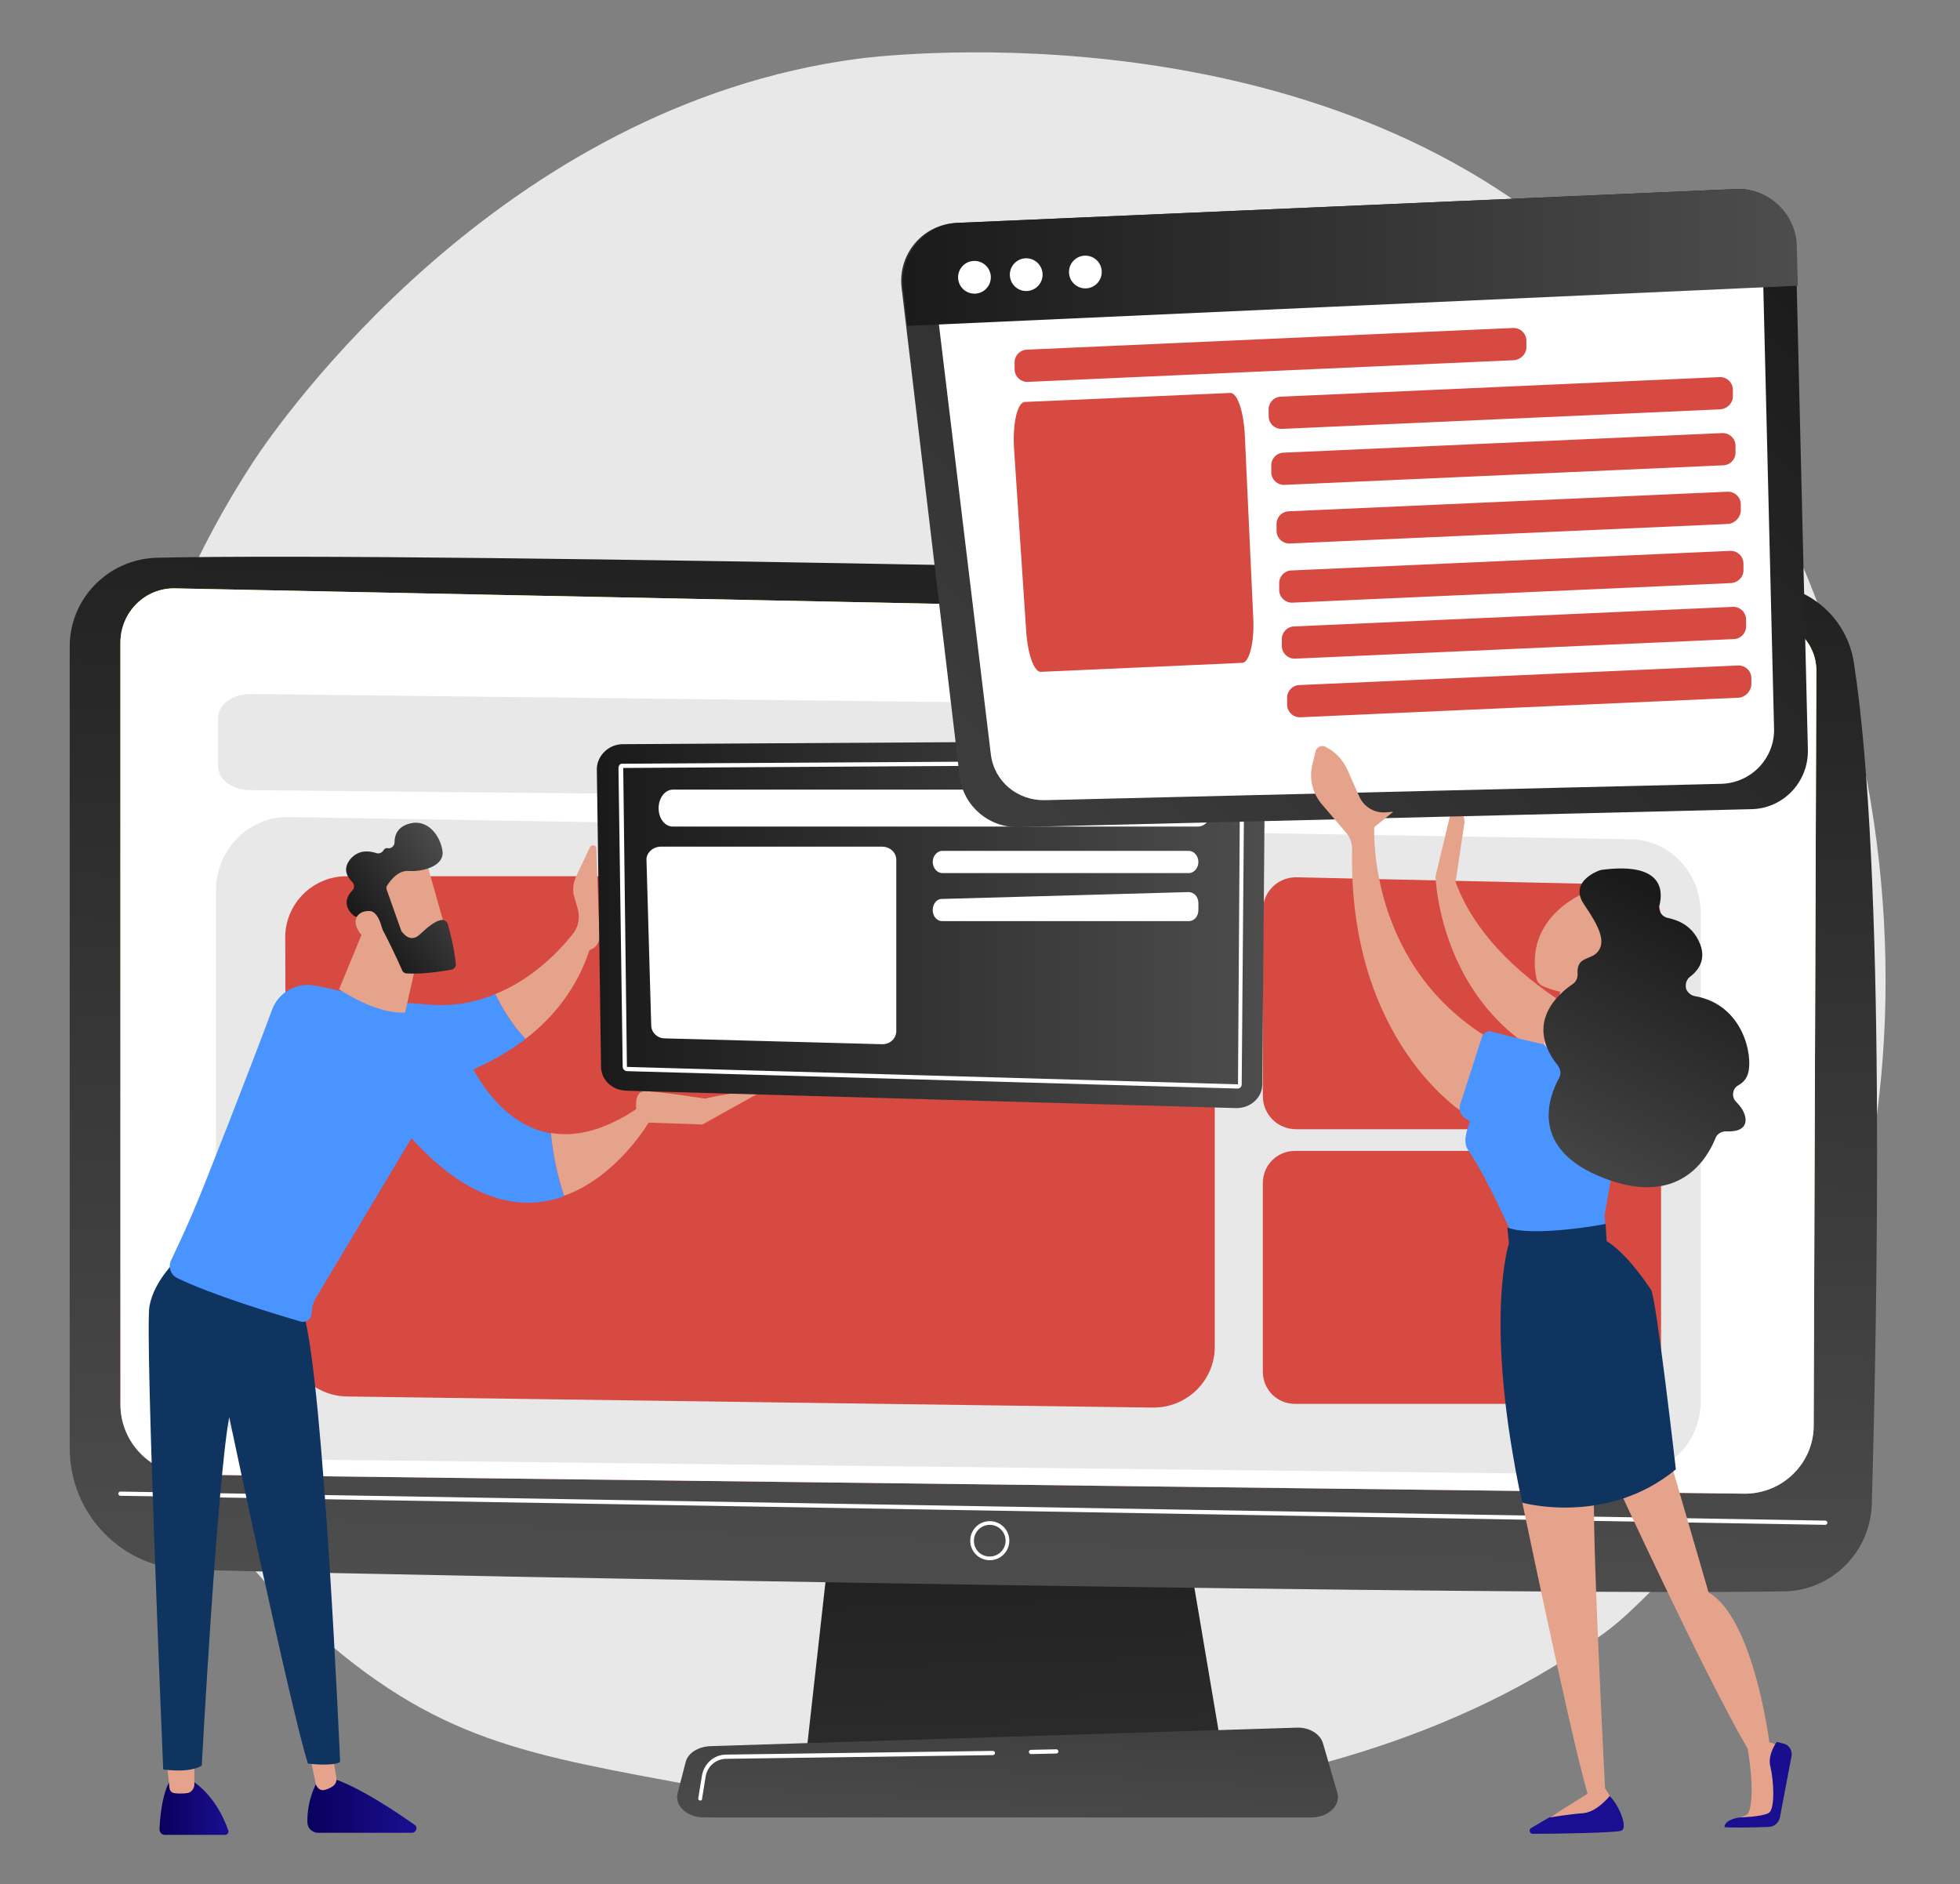 <?xml version="1.0" encoding="utf-8"?>
<!-- Generator: Adobe Illustrator 26.0.3, SVG Export Plug-In . SVG Version: 6.00 Build 0)  -->
<svg version="1.1" xmlns="http://www.w3.org/2000/svg" xmlns:xlink="http://www.w3.org/1999/xlink" x="0px" y="0px" width="371.1px"
	 height="356.7px" viewBox="0 0 371.1 356.7" style="enable-background:new 0 0 371.1 356.7;" xml:space="preserve">
<rect x="0" y="0" width="371.1" height="356.7" fill="#808080" stroke="none"/>
<style type="text/css">
	.st0{fill:#E8E8E8;}
	.st1{fill:url(#SVGID_1_);}
	.st2{fill:url(#SVGID_00000029767064196972243750000013672947652075551884_);}
	.st3{fill:url(#SVGID_00000100381457267480255700000012669690499486432425_);}
	.st4{fill:#FFFFFF;}
	.st5{fill:url(#SVGID_00000144323892352109041440000004511130507613355926_);}
	.st6{fill:#D74A42;}
	.st7{fill:url(#SVGID_00000005263337574639979670000013612050459489436576_);}
	.st8{fill:#E5A38C;}
	.st9{fill:url(#SVGID_00000155146852197423112880000009372301566789564837_);}
	.st10{fill:#0F3460;}
	.st11{fill:#4A94FF;}
	.st12{fill:url(#SVGID_00000155843303871469490080000006564535914494481817_);}
	.st13{fill:url(#SVGID_00000088098332170416277400000009578888425785756338_);}
	.st14{fill:url(#SVGID_00000048492040169252894840000007769566348860011693_);}
	.st15{fill:url(#SVGID_00000162347530316593889770000012453069126326495363_);}
	.st16{fill:url(#SVGID_00000069377529502195502840000009523307977716468379_);}
	.st17{fill:url(#SVGID_00000005981417384064741700000015142683195173154993_);}
	.st18{fill:url(#SVGID_00000000902787802993558940000002143074196731732402_);}
	.st19{fill:url(#SVGID_00000171712675128720115950000008355209443629702828_);}
</style>
<g id="Background">
</g>
<g id="Illustration">
	<path class="st0" d="M316,297.8c-8.9,9.1-10.7,10.5-16.8,14.5c-59.3,39.6-145,30-166,26.1c-33.8-6.3-50.4-8.5-74.9-30.7
		C2.6,257.4,5.4,152.5,47.9,87.5c5-7.7,46.8-67.5,114.7-76.4c1.7-0.2,80.3-10.6,133.4,33.9c7.6,6.4,19.8,17.8,31.2,35.4
		C368.6,144.3,368.7,243.4,316,297.8z"/>
	<g>
		<linearGradient id="SVGID_1_" gradientUnits="userSpaceOnUse" x1="189.962" y1="267.955" x2="196.173" y2="458.01">
			<stop  offset="0" style="stop-color:#1A1A1A"/>
			<stop  offset="1" style="stop-color:#4D4D4D"/>
		</linearGradient>
		<polygon class="st1" points="159.5,270.8 152.7,331.7 231.4,331.7 221.1,270.8 		"/>
		
			<linearGradient id="SVGID_00000069370459611615559550000008321097827423508615_" gradientUnits="userSpaceOnUse" x1="188.062" y1="74.766" x2="180.608" y2="302.709">
			<stop  offset="0" style="stop-color:#1A1A1A"/>
			<stop  offset="1" style="stop-color:#4D4D4D"/>
		</linearGradient>
		<path style="fill:url(#SVGID_00000069370459611615559550000008321097827423508615_);" d="M13.2,122.4v151.8
			c0,12.5,9.9,22.7,22.4,23c55.4,1.4,249.3,4.9,302.1,4.1c9.1-0.1,16.4-7.4,16.7-16.5c1-35.3,2.7-120-3.4-159.4
			c-1.3-8.3-8.3-14.5-16.7-14.8c-46.4-1.5-252-6.2-304.7-5C20.5,105.9,13.2,113.3,13.2,122.4z"/>
		
			<linearGradient id="SVGID_00000076596848500005502910000007535752019856037043_" gradientUnits="userSpaceOnUse" x1="203.677" y1="65.031" x2="153.683" y2="382.387">
			<stop  offset="0" style="stop-color:#FDF53F"/>
			<stop  offset="1" style="stop-color:#D93C65"/>
		</linearGradient>
		<path style="fill:url(#SVGID_00000076596848500005502910000007535752019856037043_);" d="M22.8,121.7v144.2
			c0,7.3,5.9,13.2,13.1,13.3l294.3,3.6c7.2,0.1,13.2-5.7,13.2-12.9l0.5-142.9c0-5.2-4.1-9.4-9.3-9.5l-301.3-6.1
			C27.5,111.2,22.8,115.9,22.8,121.7z"/>
		<path class="st4" d="M345.6,288.7C345.6,288.7,345.6,288.7,345.6,288.7l-322.8-5.5c-0.2,0-0.4-0.2-0.4-0.4c0-0.2,0.2-0.4,0.4-0.4
			l322.8,5.5c0.2,0,0.4,0.2,0.4,0.4C346,288.5,345.8,288.7,345.6,288.7z"/>
		<path class="st4" d="M22.8,121.7v144.2c0,7.3,5.9,13.2,13.1,13.3l294.3,3.6c7.2,0.1,13.2-5.7,13.2-12.9l0.5-142.9
			c0-5.2-4.1-9.4-9.3-9.5l-301.3-6.1C27.5,111.2,22.8,115.9,22.8,121.7z"/>
		<g>
			<path class="st4" d="M187.4,295.4c-2.1,0-3.7-1.7-3.7-3.7c0-2.1,1.7-3.7,3.7-3.7c2.1,0,3.7,1.7,3.7,3.7
				C191.1,293.8,189.4,295.4,187.4,295.4z M187.4,288.7c-1.6,0-3,1.3-3,3s1.3,3,3,3c1.6,0,3-1.3,3-3S189,288.7,187.4,288.7z"/>
		</g>
		
			<linearGradient id="SVGID_00000020396372990674696160000009225385864548201870_" gradientUnits="userSpaceOnUse" x1="195.69" y1="251.402" x2="190.101" y2="352.019">
			<stop  offset="0" style="stop-color:#1A1A1A"/>
			<stop  offset="1" style="stop-color:#4D4D4D"/>
		</linearGradient>
		<path style="fill:url(#SVGID_00000020396372990674696160000009225385864548201870_);" d="M248.3,344.1H133.2
			c-3.1,0-5.5-2.2-4.9-4.6l1.5-5.8c0.4-1.8,2.4-3,4.7-3.1l111-3.5c2.4-0.1,4.5,1.2,5,3l2.7,9.3C253.9,341.8,251.5,344.1,248.3,344.1
			z"/>
		<path class="st4" d="M195.2,332.1c-0.2,0-0.4-0.2-0.4-0.4c0-0.2,0.2-0.4,0.4-0.4l4.8-0.1c0.2,0,0.4,0.2,0.4,0.4
			c0,0.2-0.2,0.4-0.4,0.4L195.2,332.1L195.2,332.1z"/>
		<path class="st4" d="M132.6,340.9C132.6,340.9,132.5,340.9,132.6,340.9c-0.3,0-0.4-0.2-0.4-0.4l0.7-4.3c0.4-2.3,2.3-4,4.6-4
			l50.5-0.7c0.2,0,0.4,0.2,0.4,0.4c0,0.2-0.2,0.4-0.4,0.4l-50.5,0.7c-1.9,0-3.6,1.4-3.9,3.4l-0.7,4.3
			C132.9,340.8,132.8,340.9,132.6,340.9z"/>
	</g>
	<path class="st0" d="M308.3,279.2l-254.1-2.9c-7.4-0.1-13.3-6.3-13.3-13.9v-93.8c0-7.8,6.2-14,13.7-13.9l254.1,4.2
		c7.4,0.1,13.3,6.3,13.3,13.9v92.6C322,273.1,315.8,279.3,308.3,279.2z"/>
	<path class="st0" d="M315.7,152.2l-268.3-2.6c-3.4,0-6.1-2-6.1-4.5v-9.2c0-2.5,2.8-4.6,6.3-4.5l268.3,3.1c3.4,0,6.1,2.1,6.1,4.5
		v8.8C322,150.2,319.2,152.2,315.7,152.2z"/>
	<path class="st6" d="M218.2,266.5l-152.5-2.1c-6.3-0.1-11.4-5.2-11.4-11.5L54,177.5c0-6.4,5.2-11.6,11.6-11.6h152.8
		c6.4,0,11.6,5.2,11.6,11.6V255C230,261.4,224.7,266.6,218.2,266.5z"/>
	<path class="st6" d="M308.1,213.8h-62.7c-3.5,0-6.3-2.8-6.3-6.3v-35.1c0-3.6,2.9-6.4,6.5-6.3l62.7,1.4c3.4,0.1,6.2,2.9,6.2,6.3
		v33.7C314.5,210.9,311.6,213.8,308.1,213.8z"/>
	<path class="st6" d="M308.4,265.8h-63.2c-3.4,0-6.1-2.7-6.1-6.1V224c0-3.4,2.7-6.1,6.1-6.1h63.2c3.4,0,6.1,2.7,6.1,6.1v35.8
		C314.5,263.1,311.7,265.8,308.4,265.8z"/>
	<g>
		<g>
			
				<linearGradient id="SVGID_00000055696418456054199190000000219560288516199611_" gradientUnits="userSpaceOnUse" x1="30.163" y1="342.155" x2="43.314" y2="342.155">
				<stop  offset="0" style="stop-color:#09005D"/>
				<stop  offset="1" style="stop-color:#1A0F91"/>
			</linearGradient>
			<path style="fill:url(#SVGID_00000055696418456054199190000000219560288516199611_);" d="M32,337.5c0,0-1.5,2.3-1.8,8.8
				c0,0.6,0.4,1.1,1,1.1h11.4c0.5,0,0.8-0.5,0.6-0.9c-0.7-2-2.7-6.8-7.2-9.6L32,337.5z"/>
			<path class="st8" d="M31.5,333.2l0.6,5.4c0.1,0.5,0.4,0.8,0.9,0.9c0.6,0.1,1.5,0.1,2.4,0c0.8-0.1,1.4-0.8,1.4-1.7v-5.2
				L31.5,333.2z"/>
			
				<linearGradient id="SVGID_00000054981555040831483270000001861686103512324748_" gradientUnits="userSpaceOnUse" x1="58.13" y1="341.945" x2="78.765" y2="341.945">
				<stop  offset="0" style="stop-color:#09005D"/>
				<stop  offset="1" style="stop-color:#1A0F91"/>
			</linearGradient>
			<path style="fill:url(#SVGID_00000054981555040831483270000001861686103512324748_);" d="M60.3,336.9c0,0-2.2,3.4-2.1,8.1
				c0,1.1,0.9,2,2,2h17.8c0.8,0,1.2-1.1,0.5-1.5c-3.4-2.4-10-6.8-14.7-8.5H60.3z"/>
			<path class="st8" d="M58.4,331.1l1.4,6.7c0.2,0.7,0.9,1.3,1.6,1.1c0.5-0.1,1-0.3,1.6-0.7c0.5-0.3,0.8-1,0.7-1.6l-1.4-8.1
				L58.4,331.1z"/>
			<path class="st10" d="M34,238c0,0-4.8,4.2-5.7,9.3c-0.9,5.1,2.6,87.7,2.6,87.7s4.8,0.8,7.3-0.7c0,0,2.9-53.6,5.2-66
				c0,0,11.7,55.6,14.9,65.6c0,0,4.6,0.6,6.1-0.3c0,0-3.1-72-6.9-84.8L34,238z"/>
			<path class="st11" d="M81.3,190.2c-20.2-1.7-25.5,2.5-25.5,2.5l9.7,15.3c0,0,19.8-0.4,34-11.3c-2.7-2.9-4.5-6-5.7-8.5
				C90.3,189.7,86,190.6,81.3,190.2z"/>
			<path class="st8" d="M112.9,160.6c0-0.6-0.9-0.8-1.2-0.2l-2.6,5.5c-0.5,1.1-0.7,2.3-0.5,3.4l0.9,3.2c0.3,1.6-0.1,3.2-1.1,4.4
				c-2.4,3-7.4,8.4-14.6,11.3c1.2,2.5,3,5.6,5.7,8.5c5.2-4,9.7-9.5,12.1-16.8c1.2-0.4,2-1.5,1.9-2.7L112.9,160.6z"/>
			<path class="st11" d="M88,199.1c-7.1-7.7-20.6-11.1-28.5-12.5c-3.4-0.6-6.8,1.3-8,4.6c-3.5,9.5-13.1,34.1-15,38.4
				c-1.5,3.5-3.1,6.9-4.1,9c-0.6,1.3-0.1,2.8,1.2,3.4c6.6,3.2,18.5,6.8,23.3,8.2c1.1,0.3,2.1-0.5,2.1-1.6c0-0.9,0.3-1.9,0.7-2.7
				l18.2-30.4c11.4,12.6,21.3,13.7,28.9,11c-1.3-4-2.1-7.9-2.5-11.9C93,212.6,88,199.1,88,199.1z"/>
			<path class="st8" d="M122.9,212.4l-2-2.7c-6.6,4.5-12.1,5.6-16.6,4.8c0.4,4,1.2,8,2.5,11.9C116.9,222.8,122.9,212.4,122.9,212.4z
				"/>
			<path class="st8" d="M121.5,212.5l11.5,0.4l10.6-5.9c-1.5-1-10.1,1-10.1,1s-9-1.4-11.4-1.4c-2,0-1.7,2.9-1.6,3.9
				c0,0.2,0.1,0.3,0.1,0.3L121.5,212.5z"/>
			<path class="st8" d="M70.3,172.5l-6.1,14.8c0,0,7,4.8,12.5,4.4l3-13.3L70.3,172.5z"/>
			<g>
				<path class="st8" d="M80.5,162.4c0.1,0.2,4.4,15.5,4.4,15.5l-8.8,2.2l-6.2-13.9C69.9,166.3,78.2,159.2,80.5,162.4z"/>
				
					<linearGradient id="SVGID_00000140692549470069038700000008903611506365707165_" gradientUnits="userSpaceOnUse" x1="-497.329" y1="3171.883" x2="-475.55" y2="3171.883" gradientTransform="matrix(0.817 -0.577 0.577 0.817 -1353.278 -2700.858)">
					<stop  offset="0" style="stop-color:#1A1A1A"/>
					<stop  offset="1" style="stop-color:#4D4D4D"/>
				</linearGradient>
				<path style="fill:url(#SVGID_00000140692549470069038700000008903611506365707165_);" d="M73.2,168.4l2.7,7.6
					c0,0.1,0.1,0.2,0.1,0.3c0.4,0.5,1.7,2.2,3.4,0.7c1.5-1.4,2.9-2.6,4.1-2.8c0.6-0.1,1.1,0.2,1.3,0.8c0.4,1.4,1.2,4.5,1.5,7.4
					c0.1,0.6-0.3,1.1-0.9,1.2c-1.7,0.3-5.4,0.9-8.4,0.7c-0.4,0-0.8-0.3-0.9-0.7c-0.8-1.8-3.4-7.4-4.4-8.8c-0.9-1.3-3.1-1.3-4-1.2
					c-0.3,0-0.6-0.1-0.8-0.3c-0.8-0.7-2.3-2.5-0.2-4.7c0.5-0.5,0.4-1.2,0-1.6c-0.9-0.9-1.9-2.4-0.4-4.3c1.6-1.9,3.6-1.6,4.9-1.2
					c0.5,0.2,1.1,0,1.4-0.5c0.2-0.3,0.4-0.5,0.9-0.4c0.6,0.1,1.2-0.5,1.2-1.1c0-1.2,0.4-2.8,2.6-3.5c3.8-1.2,6.2,2.5,6.5,5.3
					c0.2,2.8-4,3.8-6.5,3.6c-1.9-0.1-3.3,1.7-3.9,2.6C73.2,167.7,73.1,168.1,73.2,168.4z"/>
				<path class="st8" d="M72.7,177.5c0,0-0.6-4.8-2.6-5c-2-0.2-3.9,1.4-2,4.1C70.6,179.9,72.7,177.5,72.7,177.5z"/>
			</g>
		</g>
		<g>
			
				<linearGradient id="SVGID_00000068677644220683130760000006385021311435485885_" gradientUnits="userSpaceOnUse" x1="113.156" y1="175.001" x2="239.571" y2="175.001">
				<stop  offset="0" style="stop-color:#1A1A1A"/>
				<stop  offset="1" style="stop-color:#4D4D4D"/>
			</linearGradient>
			<path style="fill:url(#SVGID_00000068677644220683130760000006385021311435485885_);" d="M117.9,140.9l116.8-0.7
				c2.7,0,4.8,2,4.8,4.5l-0.5,60.6c0,2.5-2.2,4.5-4.9,4.5l-115.6-3.3c-2.6-0.1-4.6-2-4.7-4.4l-0.8-56.6
				C113.1,143,115.3,140.9,117.9,140.9z"/>
			<g>
				<path class="st4" d="M234.3,206.1l-115.6-3.3c-0.4,0-0.8-0.4-0.8-0.8l-0.8-56.6c0-0.2,0.1-0.4,0.2-0.6c0.2-0.2,0.4-0.2,0.6-0.2
					l116.8-0.7c0.2,0,0.4,0.1,0.6,0.2c0.2,0.2,0.3,0.4,0.3,0.6l-0.5,60.6C235.1,205.8,234.7,206.1,234.3,206.1z M234.8,144.7
					L118,145.4l0.7,56.6l0.1,0l115.6,3.3L234.8,144.7z"/>
			</g>
			<path class="st4" d="M124.7,153c0,2,1.2,3.5,2.7,3.5h99.4c1.5,0,2.7-1.6,2.7-3.5c0-2-1.2-3.5-2.7-3.5h-99.4
				C125.9,149.5,124.7,151.1,124.7,153z"/>
			<path class="st4" d="M125.1,160.3H167c1.5,0,2.7,1.1,2.7,2.5v32.4c0,1.4-1.2,2.6-2.8,2.5l-41-1.1c-1.4,0-2.6-1.1-2.6-2.5
				l-0.9-31.4C122.4,161.5,123.6,160.3,125.1,160.3z"/>
			<path class="st4" d="M178.4,161.1h46.7c1,0,1.8,1,1.8,2.1s-0.8,2.1-1.8,2.1h-46.7c-1,0-1.8-1-1.8-2.1S177.4,161.1,178.4,161.1z"
				/>
			<path class="st4" d="M176.6,172.3c0,1.2,0.8,2.1,1.8,2.1h46.7c1,0,1.8-0.9,1.8-2.1V171c0-1.2-0.8-2.1-1.9-2.1l-46.7,1.3
				C177.3,170.2,176.6,171.2,176.6,172.3z"/>
		</g>
	</g>
	<g>
		<path class="st8" d="M271.8,165.9c0,0,0.8,33.3,35.7,39.1l6.3-6.2c0,0-30.3-10.3-38.2-31.8l1.7-11.4l-1.2-7.6L271.8,165.9z"/>
		<g>
			
				<linearGradient id="SVGID_00000183953832039171004090000015315862299822942092_" gradientUnits="userSpaceOnUse" x1="325.219" y1="27.709" x2="136.415" y2="219.922">
				<stop  offset="0" style="stop-color:#1A1A1A"/>
				<stop  offset="1" style="stop-color:#4D4D4D"/>
			</linearGradient>
			<path style="fill:url(#SVGID_00000183953832039171004090000015315862299822942092_);" d="M331.6,153.2l-138.8,3.4
				c-5.6,0.1-10.4-4-11.1-9.6l-11-92.6c-0.7-6.3,4-11.9,10.4-12.2l147.5-6.4c6.1-0.3,11.2,4.5,11.4,10.6l2.3,95.6
				C342.4,148.1,337.6,153.1,331.6,153.2z"/>
			<path class="st4" d="M326,148.4l-128.2,3.1c-5.2,0.1-9.6-3.6-10.2-8.7l-10.1-83.6c-0.7-5.7,3.7-10.8,9.6-11l136.2-5.9
				c5.6-0.2,10.4,4.1,10.5,9.6l2.1,86.3C335.9,143.7,331.5,148.2,326,148.4z"/>
			
				<linearGradient id="SVGID_00000160870828565366170010000016131713545629023149_" gradientUnits="userSpaceOnUse" x1="170.93" y1="48.808" x2="340.389" y2="48.808">
				<stop  offset="0" style="stop-color:#1A1A1A"/>
				<stop  offset="1" style="stop-color:#4D4D4D"/>
			</linearGradient>
			<path style="fill:url(#SVGID_00000160870828565366170010000016131713545629023149_);" d="M171.8,61.7l168.6-7.6l-0.2-7.5
				c-0.1-6.1-5.3-11-11.4-10.8l-147.5,6.4c-6.3,0.3-11.1,6.1-10.3,12.4L171.8,61.7z"/>
			<path class="st6" d="M235.2,125.5l-38.1,1.7c-1.3,0.1-2.5-3.3-2.8-7.6L192,85c-0.3-4.8,0.6-8.9,2.1-8.9l38.8-1.7
				c1.4-0.1,2.6,3.6,2.8,8.2l1.6,34.7C237.5,121.7,236.5,125.5,235.2,125.5z"/>
			<path class="st6" d="M325.7,77.5l-82.9,3.7c-1.4,0.1-2.6-1-2.6-2.4l0-1.1c-0.1-1.4,1-2.6,2.4-2.6l82.9-3.7c1.4-0.1,2.6,1,2.6,2.4
				l0,1.1C328.2,76.2,327.1,77.4,325.7,77.5z"/>
			<path class="st6" d="M327.2,99.2l-82.9,3.7c-1.4,0.1-2.6-1-2.6-2.4l0-1.1c-0.1-1.4,1-2.6,2.4-2.6l82.9-3.7c1.4-0.1,2.6,1,2.6,2.4
				l0,1.1C329.6,97.9,328.5,99.1,327.2,99.2z"/>
			<path class="st6" d="M286.6,68.2l-91.9,4.1c-1.4,0.1-2.6-1-2.6-2.4l0-1.1c-0.1-1.4,1-2.6,2.4-2.6l91.9-4.1c1.4-0.1,2.6,1,2.6,2.4
				l0,1.1C289.1,66.9,288,68.1,286.6,68.2z"/>
			<path class="st6" d="M326.2,88.1l-82.9,3.7c-1.4,0.1-2.6-1-2.6-2.4l0-1.1c-0.1-1.4,1-2.6,2.4-2.6L326,82c1.4-0.1,2.6,1,2.6,2.4
				l0,1.1C328.7,86.9,327.6,88.1,326.2,88.1z"/>
			<path class="st6" d="M327.7,110.4l-82.9,3.7c-1.4,0.1-2.6-1-2.6-2.4l0-1.1c-0.1-1.4,1-2.6,2.4-2.6l82.9-3.7
				c1.4-0.1,2.6,1,2.6,2.4l0,1.1C330.2,109.2,329.1,110.3,327.7,110.4z"/>
			<path class="st6" d="M329.2,132.1l-82.9,3.7c-1.4,0.1-2.6-1-2.6-2.4l0-1.1c-0.1-1.4,1-2.6,2.4-2.6l82.9-3.7
				c1.4-0.1,2.6,1,2.6,2.4l0,1.1C331.6,130.8,330.5,132,329.2,132.1z"/>
			<path class="st6" d="M328.2,121l-82.9,3.7c-1.4,0.1-2.6-1-2.6-2.4l0-1.1c-0.1-1.4,1-2.6,2.4-2.6l82.9-3.7c1.4-0.1,2.6,1,2.6,2.4
				l0,1.1C330.7,119.8,329.6,121,328.2,121z"/>
			<circle class="st4" cx="184.5" cy="52.5" r="3.1"/>
			<circle class="st4" cx="194.3" cy="52" r="3.1"/>
			<circle class="st4" cx="205.5" cy="51.5" r="3.1"/>
		</g>
		<path class="st8" d="M305.6,279.9c0,0,16.6,36.2,25.3,51.2c0,0,1.7,9.4,0,12.4l-1.5,0.7l6.9-0.2c0,0,0.6-12.7,0.1-13.4
			c-0.5-0.7-1.4-0.7-1.4-0.7s-2.9-23.4-11.5-28.4l-8.3-28.5L305.6,279.9z"/>
		
			<linearGradient id="SVGID_00000101807881386129394900000012366147972975276953_" gradientUnits="userSpaceOnUse" x1="-2821.43" y1="239.139" x2="-2836.794" y2="339.007" gradientTransform="matrix(1 0 0 1 3169.708 0)">
			<stop  offset="0" style="stop-color:#09005D"/>
			<stop  offset="1" style="stop-color:#1A0F91"/>
		</linearGradient>
		<path style="fill:url(#SVGID_00000101807881386129394900000012366147972975276953_);" d="M326.5,345.9c0,0.2,5.4,0.1,8.3,0
			c1.1,0,2-0.8,2.2-1.8l2.2-11.6c0.2-1.1-0.5-2.2-1.6-2.4l-1.2-0.3c0,0-1.8,2.4-1.2,4.7c0.6,2.3,1,8.2-0.4,8.8
			c-1.4,0.7-5.4,0.8-5.4,0.8S326.6,344.4,326.5,345.9z"/>
		
			<linearGradient id="SVGID_00000156561200639347850080000010037417203172552833_" gradientUnits="userSpaceOnUse" x1="-2853.939" y1="234.138" x2="-2869.303" y2="334.006" gradientTransform="matrix(1 0 0 1 3169.708 0)">
			<stop  offset="0" style="stop-color:#09005D"/>
			<stop  offset="1" style="stop-color:#1A0F91"/>
		</linearGradient>
		<path style="fill:url(#SVGID_00000156561200639347850080000010037417203172552833_);" d="M289.9,346.1c-0.5,0.3-0.3,1.1,0.3,1.1
			c4.9,0,15.9-0.2,16.8-0.6c1.3-0.5-0.5-5-2.3-6.6l-10,3.3L289.9,346.1z"/>
		<path class="st8" d="M286.8,277.6c0,0,10.7,51.9,13.8,62l-7.2,4.5c0,0,3.6-0.6,6.3-0.8c2.7-0.2,5.1-3.3,5.1-3.3l-0.9-1.4
			c0,0-2.7-51.6-2-57.5L286.8,277.6z"/>
		<path class="st8" d="M260.2,156.6c0,0-1.5,27,23.1,40.8l-5.9,13.5c0,0-22.2-13.5-21.4-50.2c0-1.1-0.4-2.1-1-2.9l-4.7-5.5
			c-1.8-2.1-2.5-4.9-1.8-7.6l0.6-2.5c0.2-0.8,1.2-1.2,1.9-0.8l0.5,0.3c1.6,0.9,2.8,2.3,3.6,4l2.3,5.2c0.9,1.9,2.9,3.1,5,2.9l1.4-0.1
			L260.2,156.6z"/>
		<path class="st11" d="M282.4,195.3c4.1,1.1,18,4.8,26.7,4.7l-5.3,30.1l0.4,4.9l-17.4-0.1c0,0-4.9-11.4-8.8-17.1
			c-1.1-1.6-0.3-3.6,0.3-5.5l-0.9-0.6c-0.9-0.6-1.3-1.7-0.9-2.7l4.2-13C281.1,195.5,281.8,195.1,282.4,195.3z"/>
		<path class="st10" d="M285.4,232.4l0.3,3c0,0-4.9,14.7,2.5,49.1c0,0,16,4.5,29.1-6.3c0,0-3.7-32.5-4.7-34c-5-7.5-8.4-9.2-8.4-9.2
			l-0.2-3.3C304.1,231.8,290,234.3,285.4,232.4z"/>
		
			<linearGradient id="SVGID_00000062174674185494565880000016545303979487274887_" gradientUnits="userSpaceOnUse" x1="-2877.453" y1="193.303" x2="-2866.459" y2="193.303" gradientTransform="matrix(1 0 0 1 3169.708 0)">
			<stop  offset="0" style="stop-color:#FEBBBA"/>
			<stop  offset="1" style="stop-color:#FF928E"/>
		</linearGradient>
		<path style="fill:url(#SVGID_00000062174674185494565880000016545303979487274887_);" d="M292.3,197.7c-0.1-0.1,3.6-11.2,3.6-11.2
			l5.3,0.5l2.1,12.6C303.2,199.6,295,201.3,292.3,197.7z"/>
		<path class="st8" d="M299.9,169.1c-0.4,0.2-11.3,4.7-9,16.1c0.1,0.7,0.6,1.2,1.2,1.5c1.6,0.7,5.1,1.9,9.2,1.5
			c5.7-0.6,9.5-10.6,9.3-13.5C310.6,171.9,303.4,166.9,299.9,169.1z"/>
		
			<linearGradient id="SVGID_00000082362073457807979090000005793224432021727644_" gradientUnits="userSpaceOnUse" x1="-2846.827" y1="174.272" x2="-2874.995" y2="230.607" gradientTransform="matrix(1 0 0 1 3169.708 0)">
			<stop  offset="0" style="stop-color:#1A1A1A"/>
			<stop  offset="1" style="stop-color:#4D4D4D"/>
		</linearGradient>
		<path style="fill:url(#SVGID_00000082362073457807979090000005793224432021727644_);" d="M303.2,164.7c-0.3,0-6.3,2.1-3.3,6.5
			c3,4.4,4.1,7,2.7,8.9c-1.3,1.8-4.2,0.8-3.9,4.4c0,0.7-0.3,1.4-0.9,1.8c-2.7,1.8-9.3,7.4-2.8,15.5c0.5,0.7,0.6,1.5,0.2,2.3
			c-1.9,3.4-5.9,13.5,8.6,19c14.3,5.5,19.5-3.9,21-7.6c0.3-0.8,1.1-1.3,2-1.3c1.6,0.1,3.8-0.2,3.7-2.3c-0.1-1.3-0.9-2.4-1.8-3.3
			c-0.9-0.9-0.7-2.5,0.4-3.1c0.9-0.5,1.6-1.2,1.9-2.4c0.9-3.2-0.9-12.9-10.1-14.5c-0.8-0.1-1.6-0.9-1.7-1.6c0,0,0,0,0,0
			c-0.1-0.7,0.1-1.5,0.7-2c1.5-1.1,3.4-3.3,1.8-6.7c-1.4-3.1-4-4.1-5.9-4.5c-1.1-0.2-1.9-1.3-1.6-2.4
			C315,168.2,314.4,163.2,303.2,164.7z"/>
	</g>
</g>
</svg>
